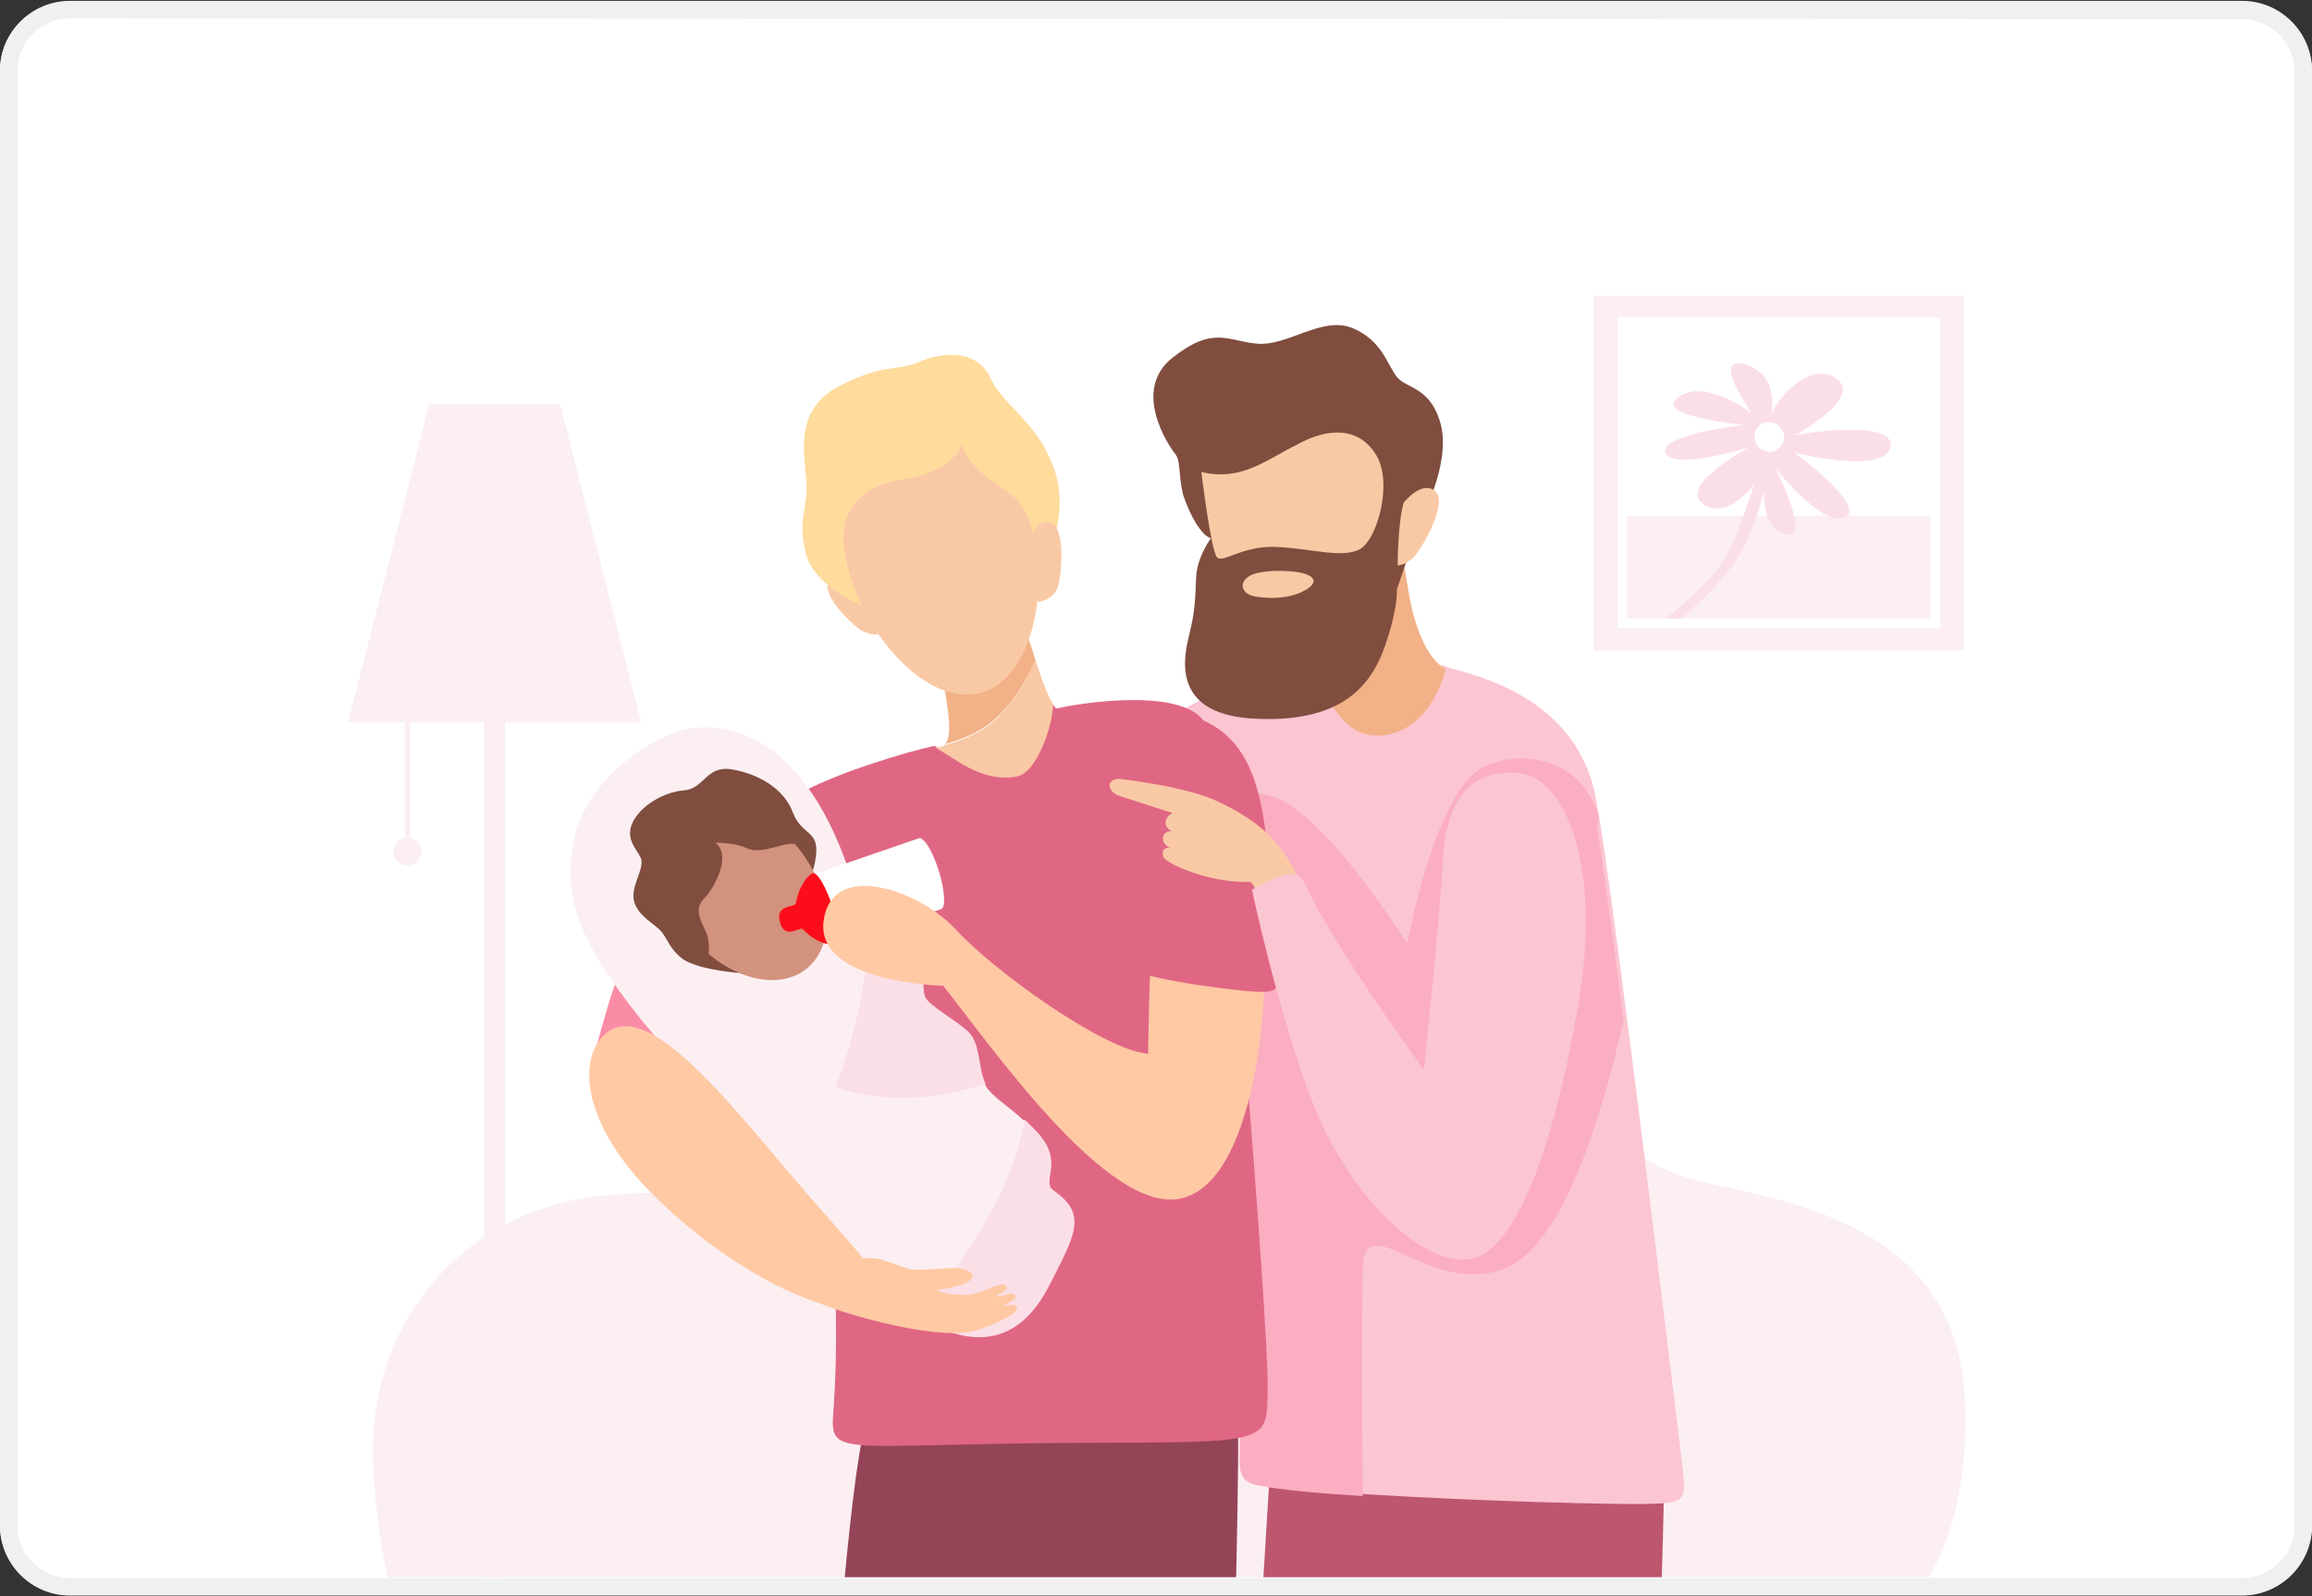 <?xml version="1.0" encoding="utf-8"?>
<!-- Generator: Adobe Illustrator 26.3.1, SVG Export Plug-In . SVG Version: 6.00 Build 0)  -->
<svg version="1.1" id="Calque_1" xmlns="http://www.w3.org/2000/svg" xmlns:xlink="http://www.w3.org/1999/xlink" x="0px" y="0px"
	 viewBox="0 0 265 183" style="enable-background:new 0 0 265 183;" xml:space="preserve">
<rect x="0" y="0" width="265" height="183" fill="#333333" stroke="none"/>
<style type="text/css">
	.st0{fill:#FFFFFF;}
	.st1{clip-path:url(#SVGID_00000108280310686089062260000009628681272449348027_);}
	.st2{fill-rule:evenodd;clip-rule:evenodd;fill:#FBEFF2;}
	.st3{fill:#FBEFF2;}
	.st4{fill:#FBDFE7;}
	.st5{fill-rule:evenodd;clip-rule:evenodd;fill:#BD566F;}
	.st6{fill-rule:evenodd;clip-rule:evenodd;fill:#FCC5D2;}
	.st7{fill-rule:evenodd;clip-rule:evenodd;fill:#FFC9A3;}
	.st8{fill-rule:evenodd;clip-rule:evenodd;fill:#612D39;}
	.st9{fill-rule:evenodd;clip-rule:evenodd;fill:#FBAEC1;}
	.st10{fill-rule:evenodd;clip-rule:evenodd;fill:#F2B186;}
	.st11{fill:#804D3E;}
	.st12{fill:#F9C9A5;}
	.st13{fill-rule:evenodd;clip-rule:evenodd;fill:#944457;}
	.st14{fill-rule:evenodd;clip-rule:evenodd;fill:#E06784;}
	.st15{fill-rule:evenodd;clip-rule:evenodd;fill:#FA8CA6;}
	.st16{fill-rule:evenodd;clip-rule:evenodd;fill:#FBDFE7;}
	.st17{fill-rule:evenodd;clip-rule:evenodd;fill:#804D3E;}
	.st18{fill-rule:evenodd;clip-rule:evenodd;fill:#D3927D;}
	.st19{fill-rule:evenodd;clip-rule:evenodd;fill:#FFC9A4;}
	.st20{fill-rule:evenodd;clip-rule:evenodd;fill:#FFFFFF;}
	.st21{fill-rule:evenodd;clip-rule:evenodd;fill:#FC0D1A;}
	.st22{fill:#F2B186;}
	.st23{fill:#FFDB9C;}
	.st24{fill:#F0F0F0;}
</style>
<path class="st0" d="M8,0.2h249c4.4,0,8,3.6,8,8v166.7c0,4.4-3.6,8-8,8H8c-4.4,0-8-3.6-8-8V8.1C0,3.7,3.6,0.2,8,0.2z"/>
<g>
	<defs>
		<rect id="SVGID_1_" x="19" y="12.3" width="236.6" height="168.5"/>
	</defs>
	<clipPath id="SVGID_00000093153785263481209780000009311162314558450346_">
		<use xlink:href="#SVGID_1_"  style="overflow:visible;"/>
	</clipPath>
	<g style="clip-path:url(#SVGID_00000093153785263481209780000009311162314558450346_);">
		<path class="st2" d="M149.1,200.7c0,0-8,1-15.4-0.1c-7.4-1.1-20.7,0.5-28.7,3.5c-8,2.9-21.5,10.3-38.8,2.7
			c-17.4-7.6-22.4-21.2-23.4-38.2c-1.1-17,10.6-30.3,26.9-31.6c16.3-1.4,19.4,3,30.4-3.3c10.4-6,29.7-17.4,48.4-19.8
			c18.7-2.4,27.8,5.1,30.8,8.7c2.4,2.9,5.8,10.1,14.4,12.5c8.6,2.4,30.5,4,31.5,25.2c1,21.2-9.5,32.7-33,38.4
			C168.6,204.5,149.1,200.7,149.1,200.7L149.1,200.7z"/>
		<g>
			<polygon class="st3" points="182.7,74.6 225.1,74.6 225.1,33.9 182.7,33.9 182.7,74.6 			"/>
			<polygon class="st0" points="185.4,72 222.4,72 222.4,36.4 185.4,36.4 185.4,72 			"/>
			<polygon class="st0" points="186.5,70.9 221.3,70.9 221.3,37.6 186.5,37.6 186.5,70.9 			"/>
			<polygon class="st3" points="186.5,59.1 221.3,59.1 221.3,70.9 186.5,70.9 186.5,59.1 			"/>
			<polygon class="st0" points="186.5,59.1 221.3,59.1 221.3,37.6 186.5,37.6 186.5,59.1 			"/>
			<path class="st4" d="M190.9,70.9c0,0,5.1-3.9,7-7.2c1.8-3.3,4.3-11.9,4.3-11.9l0.9,0.5c0,0-1.4,7.8-3.9,11.6
				c-2.5,3.8-6.5,7-6.5,7H190.9L190.9,70.9z"/>
			<path class="st4" d="M203,47.7c-0.1,0.3,1.3-4.6-2.9-5.9c-4.2-1.3,0.7,5.6,0.7,5.6s-5.3-4.1-8.4-1.9c-3.2,2.2,7.5,3.2,7.5,3.2
				s-9.7,1.1-9,3.2c0.7,2.1,9.5-0.6,9.5-0.6s-8.5,4.6-5,6.6c3.5,2,7-4.3,7-4.3s-1.3,6.6,2.1,7.6s-1-7.5-1-7.5s5.5,6.9,8,5.6
				c2.5-1.3-5.8-7.4-5.8-7.4s10.4,2.6,11-0.7c0.5-3.3-10.8-1.4-11-1.3c-0.2,0.1,7.8-4.1,4.9-6.4C207.9,41.1,203.5,45.6,203,47.7
				L203,47.7z"/>
			<path class="st0" d="M201.1,50.1c0,0.9,0.8,1.7,1.7,1.7c0.9,0,1.7-0.8,1.7-1.7c0-0.9-0.8-1.7-1.7-1.7
				C201.9,48.3,201.1,49.1,201.1,50.1L201.1,50.1z"/>
		</g>
		<path class="st3" d="M73.5,82.8l-9.3-36.5h-7.5h-7.5l-9.3,36.5h6.5V96c-0.7,0.1-1.3,0.8-1.3,1.6c0,0.9,0.7,1.6,1.6,1.6
			c0.9,0,1.6-0.7,1.6-1.6c0-0.8-0.6-1.4-1.3-1.6V82.8h8.5v106.4h1.2h1.2V82.8H73.5z"/>
		<g>
			<g>
				<path class="st5" d="M187.4,256.7c1.5-33.3,3.5-81.2,3.3-88c-0.3-10.5-44.9-3.8-44.9-3.8s-4,61.3-3.5,74.7c0,0,0,0,0,0
					c0,0.1,0,0.3,0,0.4c0,0,0,0,0,0c0.1,1.2,0.3,2.3,0.7,3.1c2.4,7,10,12.2,17.4,18.8l3.3,2.8c0-9.5,0.4-19.9,0.6-25.4
					c-0.2,5.4-0.6,15.9-0.6,25.4c1.6,1.2,3.3,2.5,5,3.8c0.4,10.9,0.8,19,0.8,19.8c0.1,3.1,0.5,3.2,9,3.1c6.7-0.1,7.3,0.1,7.4-2.3
					c0-0.4,0.1-3.5,0.4-8.6c0.9,0.6,1.5,1.1,1.8,1.4c0.6,0.5,1.1,0.7,1.6,0.7c0.6-5.8,1.5-14.7,2.1-22
					C190.6,259.3,189.2,258.1,187.4,256.7z M164.3,238.6c-0.9-1.1-1.7-2.2-2.3-3.2c0.1-3,0.6-8.2,1.2-13.8c1.1-11.2,2.6-24,2.6-24
					l0,0c0,0.9,0.9,22.6,1.8,44.5C166.4,240.9,165.3,239.7,164.3,238.6z"/>
				<path class="st6" d="M192.9,168.5c-0.4-3-3.6-30-6.4-51.6c-1.3-10.1-2.5-19.1-3.3-23.8l-0.3-1.7c-2.2-11.5-13.8-14-17-14.9
					c-0.2-0.1-0.4-0.2-0.6-0.3c-0.7,3.1-2.5,7-6.8,7.4c-4.6,0.4-6.5-4-7.2-7.1c-3,0.4-13.2,2-17.9,6.6c-1.7,1.6-1.9,5-1.3,9.3
					c1,8,4.9,19,6.3,26.7c2.2,11.7,4.3,41.8,4.3,45.5c0,3.7-0.4,5,2.2,5.5c2.6,0.5,7,0.9,11.9,1.2c12.5,0.8,29,1.2,32.1,1.1
					C193,172.3,193.3,172.1,192.9,168.5z"/>
				<path class="st7" d="M172.7,298c0.7-0.8,1.2-1.8,1.2-3.1c0.2-3.6,0-6.2,0-6.2s9.4-4.2,9.3,1.2c-0.1,3,0,6.3,0,9.1
					C179.3,300.1,175,298.9,172.7,298L172.7,298z"/>
				<path class="st7" d="M197.1,285c-0.2-0.4-0.5-0.8-0.7-1c-1.7-1.7-5.5-5.4-5.5-5.4s4.5-9.5,7.4-6.5c2.6,2.8,4,5.4,5.8,6.3
					C203.5,281.7,199.8,283.9,197.1,285L197.1,285z"/>
				<path class="st8" d="M172.7,298c2.3,0.9,6.6,2.2,10.5,0.9l0,5.3c0,2.8-0.3,4-10.2,3.8c-8.4-0.2-14.7,0.3-14.7-2.7
					c0-3,6.2-3.1,9.2-4.3C169.5,300.2,171.5,299.4,172.7,298L172.7,298z"/>
				<path class="st8" d="M204.1,278.4l0.5,0.2c2,0.5,3.6-0.1,3.5,4.9c-0.1,5,0,21.6-2.9,21.6c-3,0-3-5.7-4.1-9.3
					c-0.9-3.1-2.5-8.4-4-10.9C199.8,283.9,203.5,281.7,204.1,278.4L204.1,278.4z"/>
				<path class="st5" d="M191.9,260.5c4.7,4.4,5.6,7.3,7.4,9.3c2,2.3,0.7,2.9-3.5,7.1c-3.1,3.1-4.5,5.4-6,5.5
					C190.4,276.7,191.3,267.8,191.9,260.5L191.9,260.5z"/>
				<path class="st9" d="M131.6,92.4c5.1-1.3,10.5-1.9,13.5-1.3c5.8,1,14.4,14.4,16.2,17c0,0,4.4-23.7,11.5-20.1
					c3.1,1.6,6.9,3,10,5.2c0.8,4.7,2,13.7,3.3,23.8c-2.7,11.7-7,25.5-13.4,28.3c-8.5,3.7-16.3-7.2-16.5,0c-0.1,4.4-0.1,17.1,0,26.2
					c-5-0.3-9.3-0.7-11.9-1.2c-2.6-0.5-2.2-1.8-2.2-5.5c0-3.7-2-33.8-4.3-45.5C136.4,111.4,132.6,100.4,131.6,92.4L131.6,92.4z"/>
				<path class="st10" d="M161.7,69.2c-0.3-1.6-0.6-3.4-0.9-5.2c-1-6-9.5,0.3-9.3,4.5c0.1,1.4,0.7,3.8,0.8,5.6
					c0.1,1.3,0,2.3-0.8,2.4l-0.3,0.1c0.7,3.2,2.6,8.1,7.2,7.7c4.3-0.4,6.5-4.5,7.3-7.6C163.8,75.7,162.4,72.5,161.7,69.2z"/>
				<path class="st11" d="M138.8,61.7c0,0-1.6,2.1-1.7,4.5c-0.1,2.4-0.1,3.8-0.8,6.6c-0.7,2.8-2,9.3,7.9,9.6
					c9.9,0.4,13.1-4.1,14.6-8.5c1.5-4.4,1.3-6.3,1.3-6.3l2.7-8c0,0,3.4-6.1,2.4-10.7c-1.1-4.6-4-4.3-5.1-5.7
					c-1.1-1.4-1.7-4.2-5.1-5.6c-3.5-1.4-7.4,2.1-10.9,1.8c-3.4-0.3-5-2.1-9.7,1.6c-4.7,3.7-0.5,10,0.2,10.9c0.8,0.9,0.4,2.2,1,4.8
					C136.4,59.1,137.7,61.4,138.8,61.7L138.8,61.7z"/>
				<path class="st12" d="M144,68.4c0,0,2.6,0.5,4.9-0.4c2.3-1,2-1.9,0.4-2.3s-5.1-0.4-6.2,0.4C141.9,66.9,142.4,68.2,144,68.4
					L144,68.4z"/>
				<path class="st12" d="M137.7,54.1c0,0,1.1,9.1,1.8,9.8c0.7,0.7,2.9-1.4,6.9-1.2c4,0.2,7.3,1.3,9.4,0.3c2.1-1.1,3.9-7.8,1.9-10.9
					c-2-3.2-5.5-3.1-9.1-1.1C145,52.8,142.2,55.2,137.7,54.1L137.7,54.1z"/>
				<path class="st12" d="M160.9,57.6c0,0,2.1-2.6,3.6-1.3c1.5,1.3-1.4,6.4-2.4,7.5c-1.1,1.1-1.9,1-1.9,1S160.2,59.9,160.9,57.6
					L160.9,57.6z"/>
			</g>
			<path class="st8" d="M103.2,279.3c0,0,0.5,2.7,1.2,4.9c0.7,2.2,1.5,3.7-6.4,3.5c-7.8-0.2-20.9,1.3-13.6-2.4
				c7.3-3.6,11.3-4,11.3-6C95.8,277.3,103.2,279.3,103.2,279.3L103.2,279.3L103.2,279.3z"/>
			<path class="st8" d="M136.1,279.3c0,0,0.5,2.7,1.2,4.9c0.7,2.2,1.5,3.7-6.4,3.5c-7.8-0.2-20.9,1.3-13.6-2.4
				c7.3-3.6,11.3-4,11.3-6C128.8,277.3,136.1,279.3,136.1,279.3L136.1,279.3L136.1,279.3z"/>
			<path class="st13" d="M141.9,162.8c0.3,17.8-3.1,105.5-3.4,111c-0.3,5.5,0.9,6.8-5.5,6.7c-8.9,0-7.4-0.1-7.7-5.3
				c-0.4-6.9-5.5-79.3-5.6-83.6c-0.1-4.3-3-7.3-4.8,9c-1.7,15-7.8,67.9-8.4,74.6c-0.6,6.7,0.6,5.2-6.7,5.3c-10,0.1-9.3,1.6-8.9-8
				c0.4-9.5,5.5-109,8.9-110.3c3.3-1.4,43.6-17.8,43.9,0L141.9,162.8L141.9,162.8z"/>
			<path class="st14" d="M120.6,80.6c0.2,0.4,0.5,0.7,0.6,0.6c2.5-0.6,15-2.6,17.1,2c2.2,4.6,7.1,69,7,75.7
				c-0.1,6.7,0.7,6.4-21.3,6.5c-27.3,0.1-28.9,1.8-28.5-3.3c2.3-30.7-8.4-68.3-4.2-70.9c3.8-2.4,12.9-5.1,15.8-5.7
				c2.1,1.1,5,1.8,8-0.1C117.5,83.9,119.3,82.1,120.6,80.6L120.6,80.6L120.6,80.6z"/>
			<path class="st15" d="M68,121.5c0,0,2.5-10.7,5-14.2c2.5-3.5,5.5,9.3,5.5,9.3l-0.7,11L68,121.5L68,121.5L68,121.5z"/>
			<path class="st16" d="M117.5,128.4c0.6,0.6,1.3,1.2,1.9,2c2.4,3.1-0.1,5.1,1.4,6.1c3.9,2.7,2.4,5.1-0.5,10.8
				c-3.7,7.3-9.3,7.2-15.1,3.6C100.3,141.4,103.8,127.6,117.5,128.4L117.5,128.4L117.5,128.4z"/>
			<path class="st2" d="M89.9,136.1c-5.9-7.5-13.1-15.1-16.4-19.2c-7.6-9.5-8.8-14.2-7.8-20.2c1.1-6.4,7.1-11.1,11.9-12.8
				c4-1.4,14-1.2,19.8,16.2c0.8,2.5,1.6,3,2.4,3.8l0,0C105.8,115.2,105.3,128.8,89.9,136.1L89.9,136.1L89.9,136.1z"/>
			<path class="st2" d="M112.9,124.3c0.6,1.3,2.6,2.4,4.5,4.2c-1.5,9.5-9.6,19.4-12.4,22.6c-5.2-3.2-10.6-9.1-15.2-14.9
				c2.6-3.8,4.5-7.7,5.9-11.4C102.4,117.9,109.1,118.4,112.9,124.3L112.9,124.3L112.9,124.3z"/>
			<path class="st16" d="M95.8,124.6c3.1-8.2,3.9-15.8,4-20.7c0.9,0.8,3.3,1.9,5,4.1c1.6,2.2,0.7,5.4,1.3,6.4c0.6,1,3.4,2.5,4.8,3.8
				c1.5,1.3,1.2,4.1,2,5.9l0.1,0.1C108.9,125.6,102.1,126.9,95.8,124.6L95.8,124.6L95.8,124.6z"/>
			<path class="st17" d="M72.5,94.3c0.9-1.9,3.5-3.5,5.9-3.7c2.4-0.2,2.5-2.9,5.5-2.4c3,0.5,6,2.2,7,5c1.1,2.8,3.3,1.8,2.5,5.7
				c-0.7,3.9-7.8,12.7-7.8,12.7s-3.9-0.2-6.2-1.1c-0.5-0.2-1-0.4-1.3-0.7c-1.2-0.9-1.6-2.1-2.2-2.9c-0.8-1-2.7-1.8-3.2-3.5
				c-0.5-1.7,1.1-3.6,0.8-4.9C73.1,97.4,71.6,96.3,72.5,94.3L72.5,94.3L72.5,94.3z"/>
			<path class="st18" d="M91.4,97.1c4,4.9,4.5,11.1,1.1,13.9c-3.4,2.8-9.4,1.1-13.4-3.8c-4-4.9-4.5-11.1-1.1-13.9
				C81.4,90.5,87.4,92.2,91.4,97.1L91.4,97.1L91.4,97.1z"/>
			<path class="st17" d="M80.9,110.8c0,0,0.8-2.3,0-4c-0.8-1.7-1.3-2.7-0.1-3.9c1.1-1.2,3.1-4.8,1.2-6.3c0,0,2.3,0,3.5,0.6
				c2.1,1,4.8-1.2,6.3-0.2c1.5,1-3.7-5.3-3.7-5.3l-6.2-1.2l-6.1,3.9l-1.6,7.1l3.4,5.9L80.9,110.8L80.9,110.8L80.9,110.8z"/>
			<path class="st19" d="M74.7,136.8c7.2,7.2,16.1,12.5,23,13.5c6.9,1,5.7-1.2-3.4-11.4c-9.1-10.2-20.2-26-25.4-19.9
				C66,122.5,67.6,129.7,74.7,136.8L74.7,136.8L74.7,136.8z"/>
			<path class="st7" d="M96.9,144.7c-2,0.6-6.8,3.2-2.2,5c3.1,1.2,13.5,4.2,17.6,2.7c2-0.7,2.3-1,3.2-1.4c1.5-0.8,1.6-1.9-0.8-1.2
				c-0.2,0.1,2.3-0.9,1.6-1.4c-0.2-0.1-0.4-0.2-0.6-0.1c-0.7,0.2-2.6,0.8-0.6-0.3c0.6-0.3,0.2-1-0.6-0.7c-0.9,0.2-2,0.9-3.4,1.1
				c-2,0.2-3.6-0.4-3.7-0.5c0,0,4.6-0.6,4-1.8c-0.8-1.5-5.7-0.1-7.4-0.7C101.3,144.6,100.4,143.6,96.9,144.7L96.9,144.7L96.9,144.7z
				"/>
			<path class="st20" d="M105.3,96.1C105.3,96.1,105.3,96.1,105.3,96.1c0.6-0.2,1.6,1.5,2.3,3.7c0.7,2.2,0.8,4.2,0.3,4.4l-12.2,4.1
				l-2.6-8L105.3,96.1L105.3,96.1L105.3,96.1z"/>
			<path class="st21" d="M95.6,108.3c-0.5,0-2-0.1-3.6-1.8c-0.3-0.3-2.1,1.3-2.6-0.8l0,0c-0.6-2,1.7-1.7,1.8-2.1
				c0.5-2.5,1.6-3.3,1.9-3.5c0,0,0,0,0.1,0c0,0,0,0,0,0l0,0c0.5-0.1,1.5,1.6,2.2,3.8c0.7,2.3,0.9,4.2,0.4,4.4
				C95.7,108.4,95.6,108.4,95.6,108.3L95.6,108.3L95.6,108.3z"/>
			<g>
				<path class="st12" d="M118.7,75.7c-0.5,1.1-2,4.1-4.1,6.3c-2.3,2.4-5.6,3.2-6.3,3.4c-0.1,0.1-0.3,0.2-0.4,0.2l-0.7,0.1
					c2.1,1.1,5.3,4.1,9.4,3.3c2.2-0.4,4.1-5.8,4.1-8.3C120,79.6,119.3,77.6,118.7,75.7z"/>
				<path class="st22" d="M118.7,75.7c-0.3-1-0.6-1.9-0.9-2.7l-0.3-0.7c0,0-2.1,3.8-5.2,4.9c-1.6,0.6-3.2,0.3-4.4-0.2
					c0.5,2.9,1.5,7.3,0.4,8.3c0.7-0.2,4-1,6.3-3.4C116.7,79.8,118.2,76.8,118.7,75.7z"/>
			</g>
			<path class="st12" d="M98.3,66.9c0,0-2.4-1.7-3.3-0.2c-0.9,1.5,2.7,5,3.8,5.6c1.1,0.6,1.8,0.4,1.8,0.4S99.5,68.6,98.3,66.9
				L98.3,66.9z"/>
			<path class="st12" d="M118,58c2.6,9.3,0.4,19.7-5.5,21.4c-5.9,1.7-13.3-6-15.9-15.4c-2.6-9.3,0.4-16.8,6.3-18.5
				C108.9,43.9,115.4,48.6,118,58L118,58z"/>
			<path class="st23" d="M110.2,50.9c0,0-0.3,1.8-3.5,3.2c-3.2,1.4-6.6,0.4-9.1,4.2C95,62,98.8,69.4,98.8,69.4s-5.6-2.1-6.5-6.2
				c-0.9-4.1,0.4-4.8,0.1-8.3c-0.3-3.5-1.2-8.1,3.9-10.7c5.1-2.6,6.5-1.6,9-2.7c2.5-1.1,6.6-1.6,8.2,1.8c1.6,3.4,5.5,5,7.4,10.7
				c1.9,5.6-1.7,12-1.7,12s-0.5-5.8-2.1-8.1C115.5,55.7,111.6,54.8,110.2,50.9L110.2,50.9z"/>
			<path class="st12" d="M117.8,62.4c0,0,0.8-3.1,2.6-2.5c1.8,0.6,1.3,6.1,0.8,7.5s-2.2,1.6-2.2,1.6S118,64.6,117.8,62.4L117.8,62.4
				z"/>
			<path class="st19" d="M144.8,107.6c0.7,7.3-1,28-9.5,29.8c-8.4,1.8-21.9-17.8-27.2-24.4c0,0-14.6-0.3-13.7-7.4
				c0.9-7.1,11-3.6,15.2,1c4.2,4.6,16.9,13.8,22,14.2c0,0,0.1-10.1,0.6-15.7C132.6,99.5,144.1,100.3,144.8,107.6L144.8,107.6
				L144.8,107.6z"/>
			<path class="st14" d="M137,82.2c7.8,2.8,7.9,11.2,8.9,21.4c1,10.2,1.8,10.4-3.1,10c-4.9-0.5-8.9-1.2-10.8-1.7
				c-1.9-0.5-1.4-0.6-1.4-4.9C130.6,102.6,129.5,81.9,137,82.2L137,82.2L137,82.2z"/>
			<path class="st12" d="M148.6,105.2c1.9-1.4,0.3-5.9-3.2-9.5c-1.7-1.7-4-3-6.2-4c-2.2-1-6.7-1.9-10.7-2.4c-1.7-0.2-1.8,1.5,0,2
				c1.8,0.6,5.9,1.9,5.9,1.9s-0.7,0.3-0.8,1c-0.1,0.7,0.7,1.1,0.7,1.1s-0.9-0.1-1,0.7c-0.1,0.8,0.8,1.2,0.8,1.2s-1-0.2-0.8,0.9
				c0.1,0.8,4.1,2.5,7.7,2.9c0.8,0.1,1.6,0.1,2.3,0.1C143.9,101,145.3,107.5,148.6,105.2L148.6,105.2z"/>
			<path class="st9" d="M170.8,87.6c3.4-1.4,10-1,12.3,5.5c0.2,0.6,0.1,1.3-0.3,1.8l-5,4.2c-0.8,1.1-2.6,1-3.2-0.3l-6.4-5.5
				C167.7,92.2,167.5,89,170.8,87.6z"/>
			<path class="st6" d="M174,88.6c5.5,0.5,9.5,10.7,7,25.9c-2.5,15.2-6.8,28.6-12.3,29.8c-5.5,1.1-13.9-7.1-18-17.3
				c-4.1-10.3-7.2-25-7.2-25s3-1.9,4.9-1.8c0.7,0,1.4,1.5,1.5,1.8c3.7,7.6,13.3,20.6,13.3,20.6s1.9-17.7,2.2-24.2
				C165.8,91.5,168.7,88.2,174,88.6L174,88.6z"/>
		</g>
	</g>
</g>
<path class="st24" d="M257,2.2c3.3,0,6,2.7,6,6v166.7c0,3.3-2.7,6-6,6H8c-3.3,0-6-2.7-6-6V8.1c0-3.3,2.7-6,6-6L257,2.2 M257,0.1H8
	c-4.4,0-8,3.6-8,8v166.7c0,4.4,3.6,8,8,8h249c4.4,0,8-3.6,8-8V8.1C265,3.7,261.4,0.1,257,0.1z"/>
</svg>
